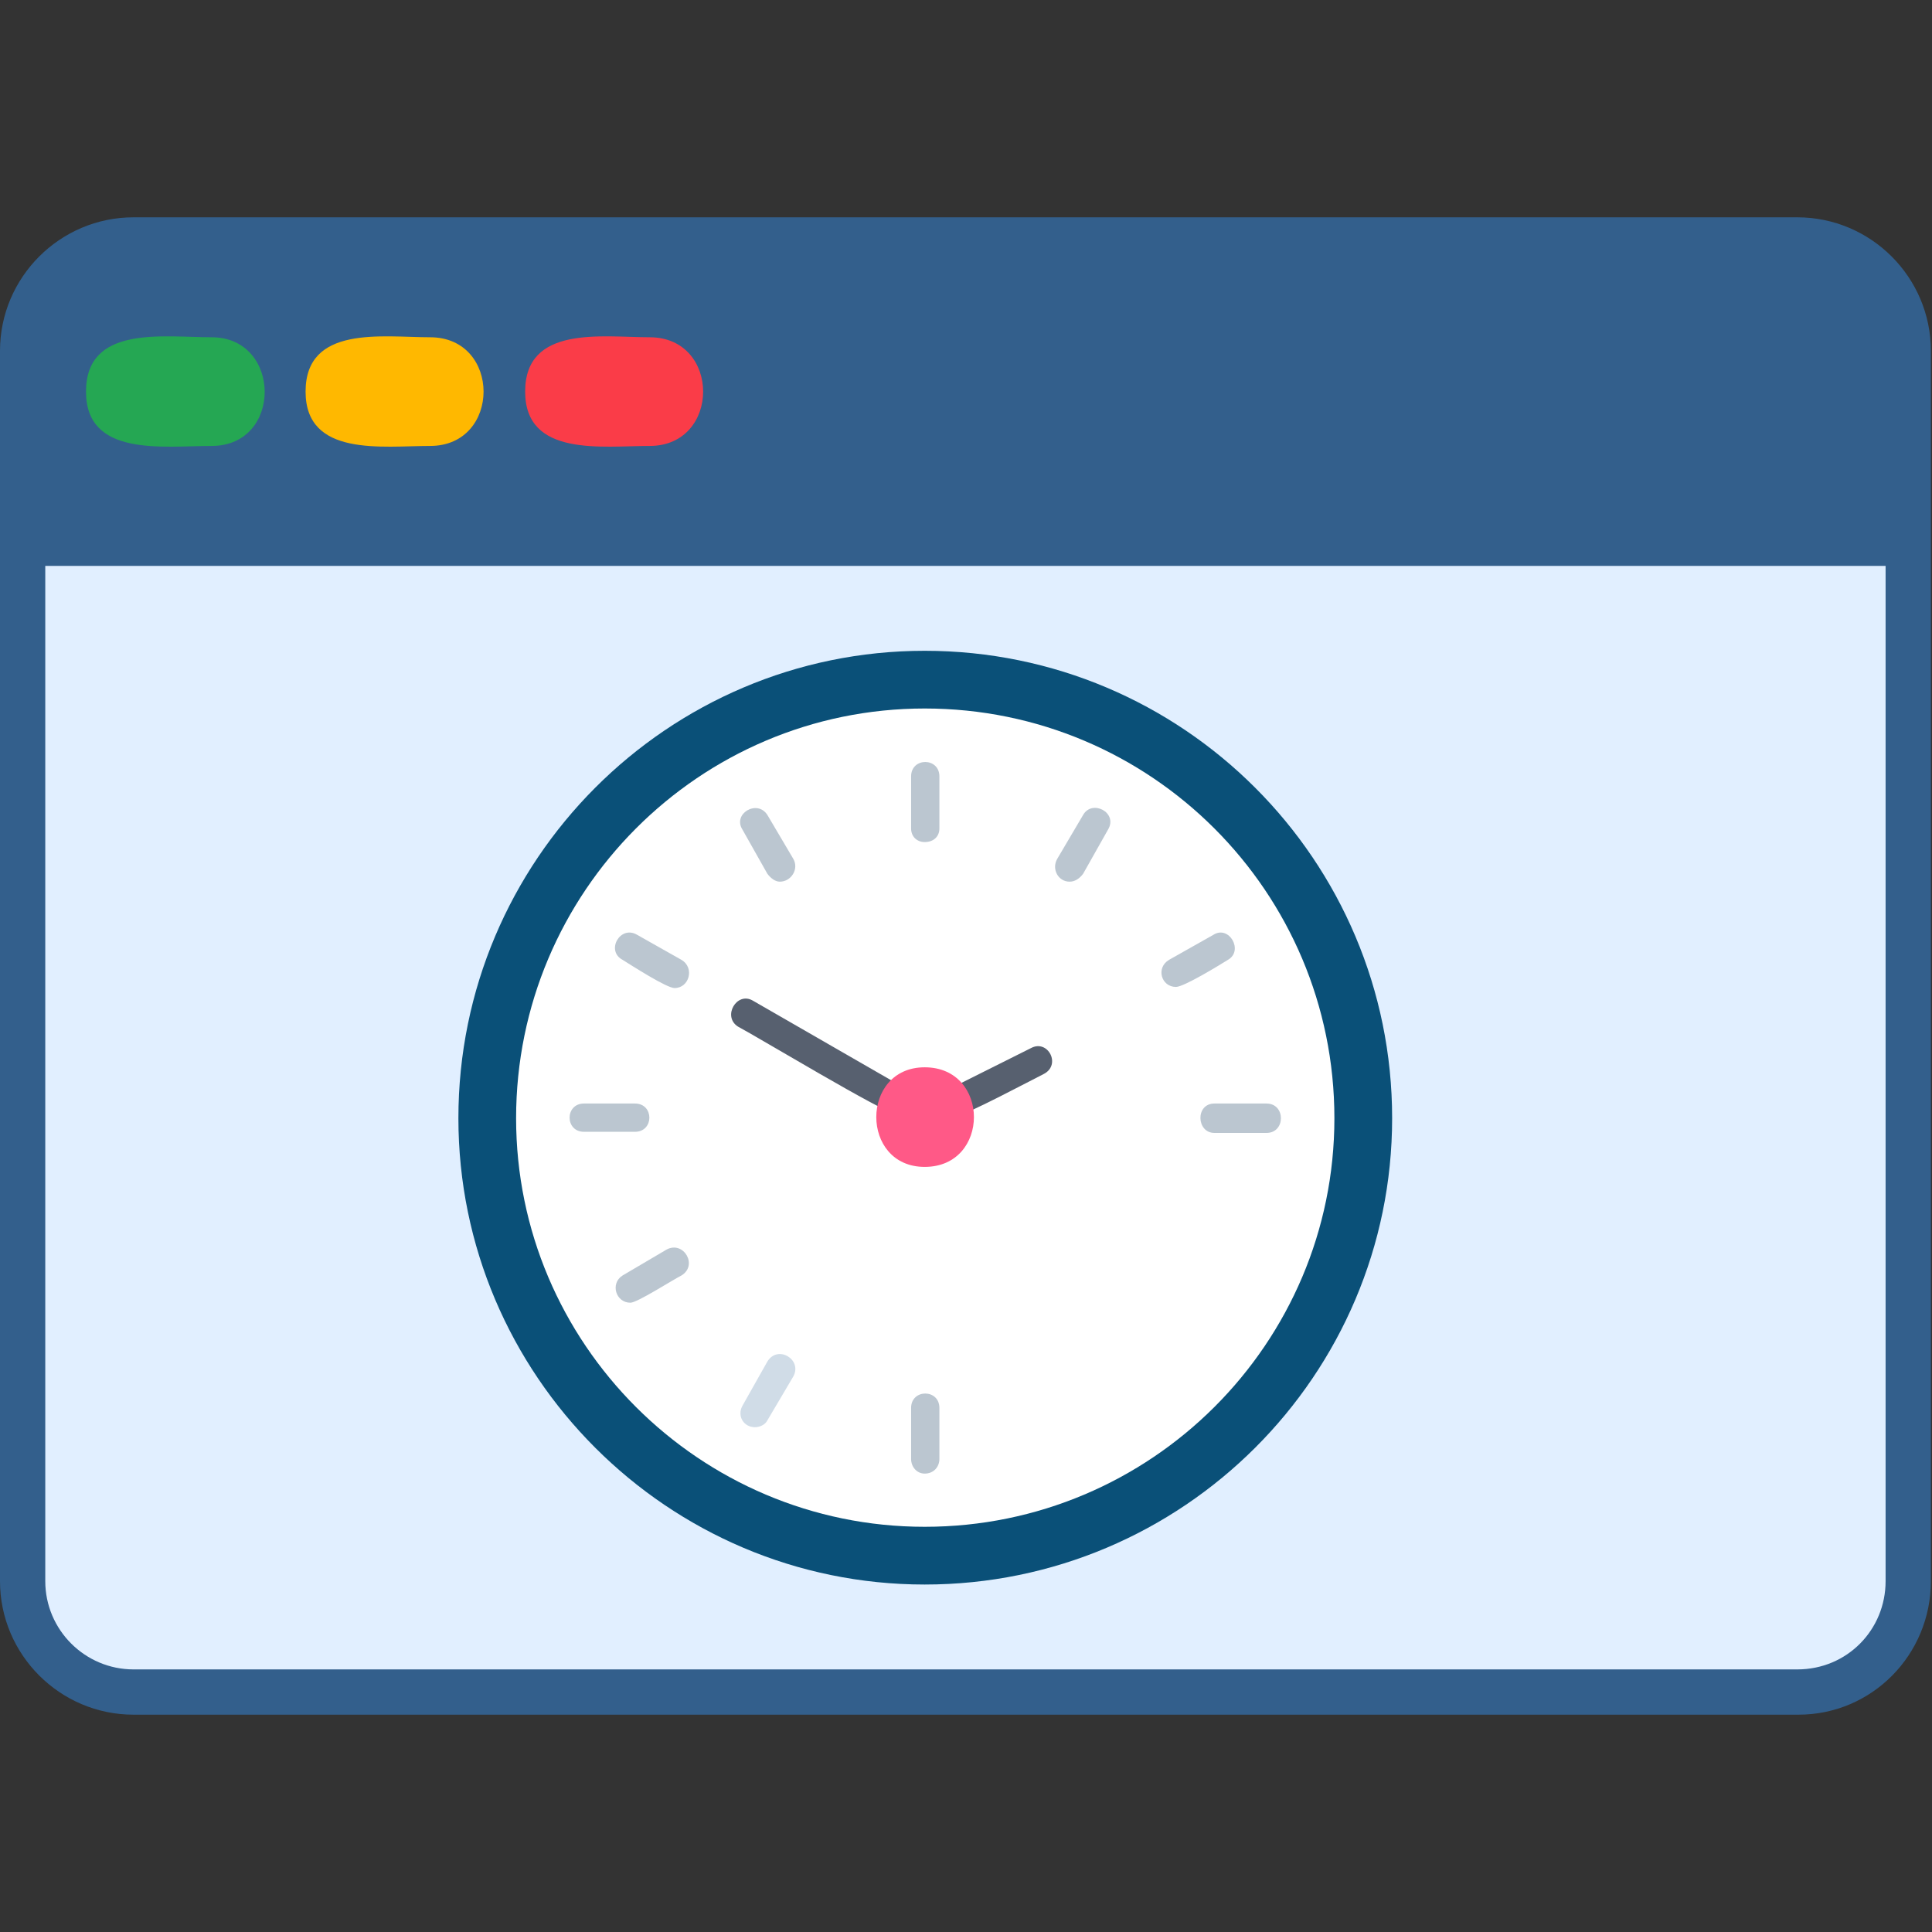<?xml version="1.0" encoding="UTF-8"?> <svg xmlns="http://www.w3.org/2000/svg" width="60" height="60" viewBox="0 0 60 60" fill="none"><rect x="0" y="0" width="60" height="60" fill="#333333" stroke="none"/><g clip-path="url(#clip0_3163_1089)"><path fill-rule="evenodd" clip-rule="evenodd" d="M55.852 53.251H4.148C1.863 53.251 0 51.388 0 49.104V10.896C0 8.612 1.863 6.749 4.148 6.749H55.817C58.102 6.749 59.965 8.612 59.965 10.896V49.104C59.965 51.388 58.137 53.251 55.852 53.251Z" fill="#335F8C"></path><path fill-rule="evenodd" clip-rule="evenodd" d="M6.573 13.849C5.061 13.849 2.671 14.2 2.671 12.162C2.671 10.088 5.061 10.474 6.573 10.474C8.752 10.474 8.787 13.849 6.573 13.849Z" fill="#25A753"></path><path fill-rule="evenodd" clip-rule="evenodd" d="M13.357 13.849C11.88 13.849 9.49 14.2 9.49 12.162C9.49 10.088 11.88 10.474 13.357 10.474C15.571 10.474 15.571 13.849 13.357 13.849Z" fill="#FFB800"></path><path fill-rule="evenodd" clip-rule="evenodd" d="M20.176 13.849C18.7 13.849 16.309 14.2 16.309 12.162C16.309 10.088 18.7 10.474 20.176 10.474C22.39 10.474 22.39 13.849 20.176 13.849Z" fill="#FA3C48"></path><path fill-rule="evenodd" clip-rule="evenodd" d="M28.647 50.65C19.859 50.65 12.689 43.515 12.689 34.728C12.689 25.905 19.859 18.77 28.647 18.77C40.562 18.77 48.225 31.459 42.847 41.968C42.601 42.425 41.933 42.496 41.652 42.074L38.664 37.961C38.383 37.539 38.032 37.539 37.715 37.961L30.826 47.487C30.439 48.049 30.334 48.998 30.791 49.209C31.424 49.455 31.318 50.439 30.58 50.545C29.947 50.615 29.279 50.65 28.647 50.65ZM28.647 20.176C20.633 20.176 14.095 26.713 14.095 34.728C14.095 42.882 20.808 49.455 29.174 49.244C29.174 48.822 28.823 47.873 29.701 46.678L36.59 37.118C37.434 35.958 38.946 35.958 39.789 37.118L42.074 40.281C46.011 30.791 39.016 20.176 28.647 20.176Z" fill="black"></path><path fill-rule="evenodd" clip-rule="evenodd" d="M58.559 17.575H1.406V49.104C1.406 50.615 2.636 51.845 4.148 51.845H55.817C57.364 51.845 58.559 50.615 58.559 49.104V17.575Z" fill="#E1EFFF"></path><path fill-rule="evenodd" clip-rule="evenodd" d="M28.717 49.209C20.738 49.209 14.236 42.706 14.236 34.727C14.236 26.713 20.738 20.211 28.717 20.211C36.731 20.211 43.234 26.713 43.234 34.727C43.234 42.706 36.731 49.209 28.717 49.209Z" fill="#0A5078"></path><path fill-rule="evenodd" clip-rule="evenodd" d="M28.717 47.416C21.722 47.416 16.028 41.722 16.028 34.728C16.028 27.698 21.722 22.003 28.717 22.003C35.747 22.003 41.441 27.698 41.441 34.728C41.441 41.722 35.747 47.416 28.717 47.416Z" fill="white"></path><path fill-rule="evenodd" clip-rule="evenodd" d="M28.717 26.151C28.471 26.151 28.295 25.975 28.295 25.729V24.113C28.295 23.515 29.174 23.515 29.174 24.113V25.729C29.174 25.975 28.998 26.151 28.717 26.151Z" fill="#BBC6D0"></path><path fill-rule="evenodd" clip-rule="evenodd" d="M33.216 27.381C32.865 27.381 32.654 26.995 32.83 26.678L33.638 25.308C33.919 24.815 34.728 25.237 34.411 25.764L33.638 27.135C33.532 27.276 33.392 27.381 33.216 27.381Z" fill="#BBC6D0"></path><path fill-rule="evenodd" clip-rule="evenodd" d="M36.52 30.65C36.063 30.65 35.888 30.053 36.309 29.807L37.68 29.033C38.172 28.717 38.629 29.526 38.137 29.807C37.856 29.982 36.766 30.65 36.52 30.65Z" fill="#BBC6D0"></path><path fill-rule="evenodd" clip-rule="evenodd" d="M39.332 35.184H37.715C37.153 35.184 37.118 34.271 37.715 34.271H39.332C39.93 34.271 39.93 35.184 39.332 35.184Z" fill="#BBC6D0"></path><path fill-rule="evenodd" clip-rule="evenodd" d="M28.717 45.764C28.471 45.764 28.295 45.554 28.295 45.308V43.726C28.295 43.128 29.174 43.128 29.174 43.726V45.308C29.174 45.554 28.998 45.764 28.717 45.764Z" fill="#BBC6D0"></path><path fill-rule="evenodd" clip-rule="evenodd" d="M23.445 44.323C23.093 44.323 22.882 43.972 23.058 43.656L23.831 42.285C24.148 41.758 24.921 42.214 24.64 42.742L23.831 44.112C23.761 44.253 23.585 44.323 23.445 44.323Z" fill="#D0DCE7"></path><path fill-rule="evenodd" clip-rule="evenodd" d="M19.578 40.457C19.121 40.457 18.945 39.859 19.332 39.613L20.703 38.805C21.23 38.524 21.687 39.297 21.16 39.613C20.879 39.754 19.789 40.457 19.578 40.457Z" fill="#BBC6D0"></path><path fill-rule="evenodd" clip-rule="evenodd" d="M19.719 35.149H18.137C17.54 35.149 17.54 34.271 18.137 34.271H19.719C20.316 34.271 20.316 35.149 19.719 35.149Z" fill="#BBC6D0"></path><path fill-rule="evenodd" clip-rule="evenodd" d="M20.949 30.685C20.703 30.685 19.613 29.982 19.332 29.807C18.805 29.526 19.262 28.717 19.789 29.033L21.16 29.807C21.582 30.053 21.406 30.685 20.949 30.685Z" fill="#BBC6D0"></path><path fill-rule="evenodd" clip-rule="evenodd" d="M24.218 27.381C24.077 27.381 23.937 27.276 23.831 27.135L23.058 25.765C22.742 25.272 23.515 24.815 23.831 25.308L24.64 26.678C24.816 26.995 24.569 27.381 24.218 27.381Z" fill="#BBC6D0"></path><path fill-rule="evenodd" clip-rule="evenodd" d="M29.701 34.657C29.244 34.657 29.069 34.025 29.49 33.814L32.021 32.548C32.548 32.267 32.97 33.076 32.408 33.357C32.056 33.532 29.947 34.657 29.701 34.657ZM27.803 34.587C27.487 34.587 23.515 32.197 22.917 31.881C22.425 31.564 22.882 30.791 23.374 31.072L28.014 33.743C28.401 33.989 28.26 34.587 27.803 34.587Z" fill="#57606F"></path><path fill-rule="evenodd" clip-rule="evenodd" d="M28.717 36.239C26.713 36.239 26.713 33.146 28.717 33.146C30.756 33.146 30.756 36.239 28.717 36.239Z" fill="#FF5987"></path></g><defs><clipPath id="clip0_3163_1089"><rect width="60" height="60" fill="white"></rect></clipPath></defs></svg> 